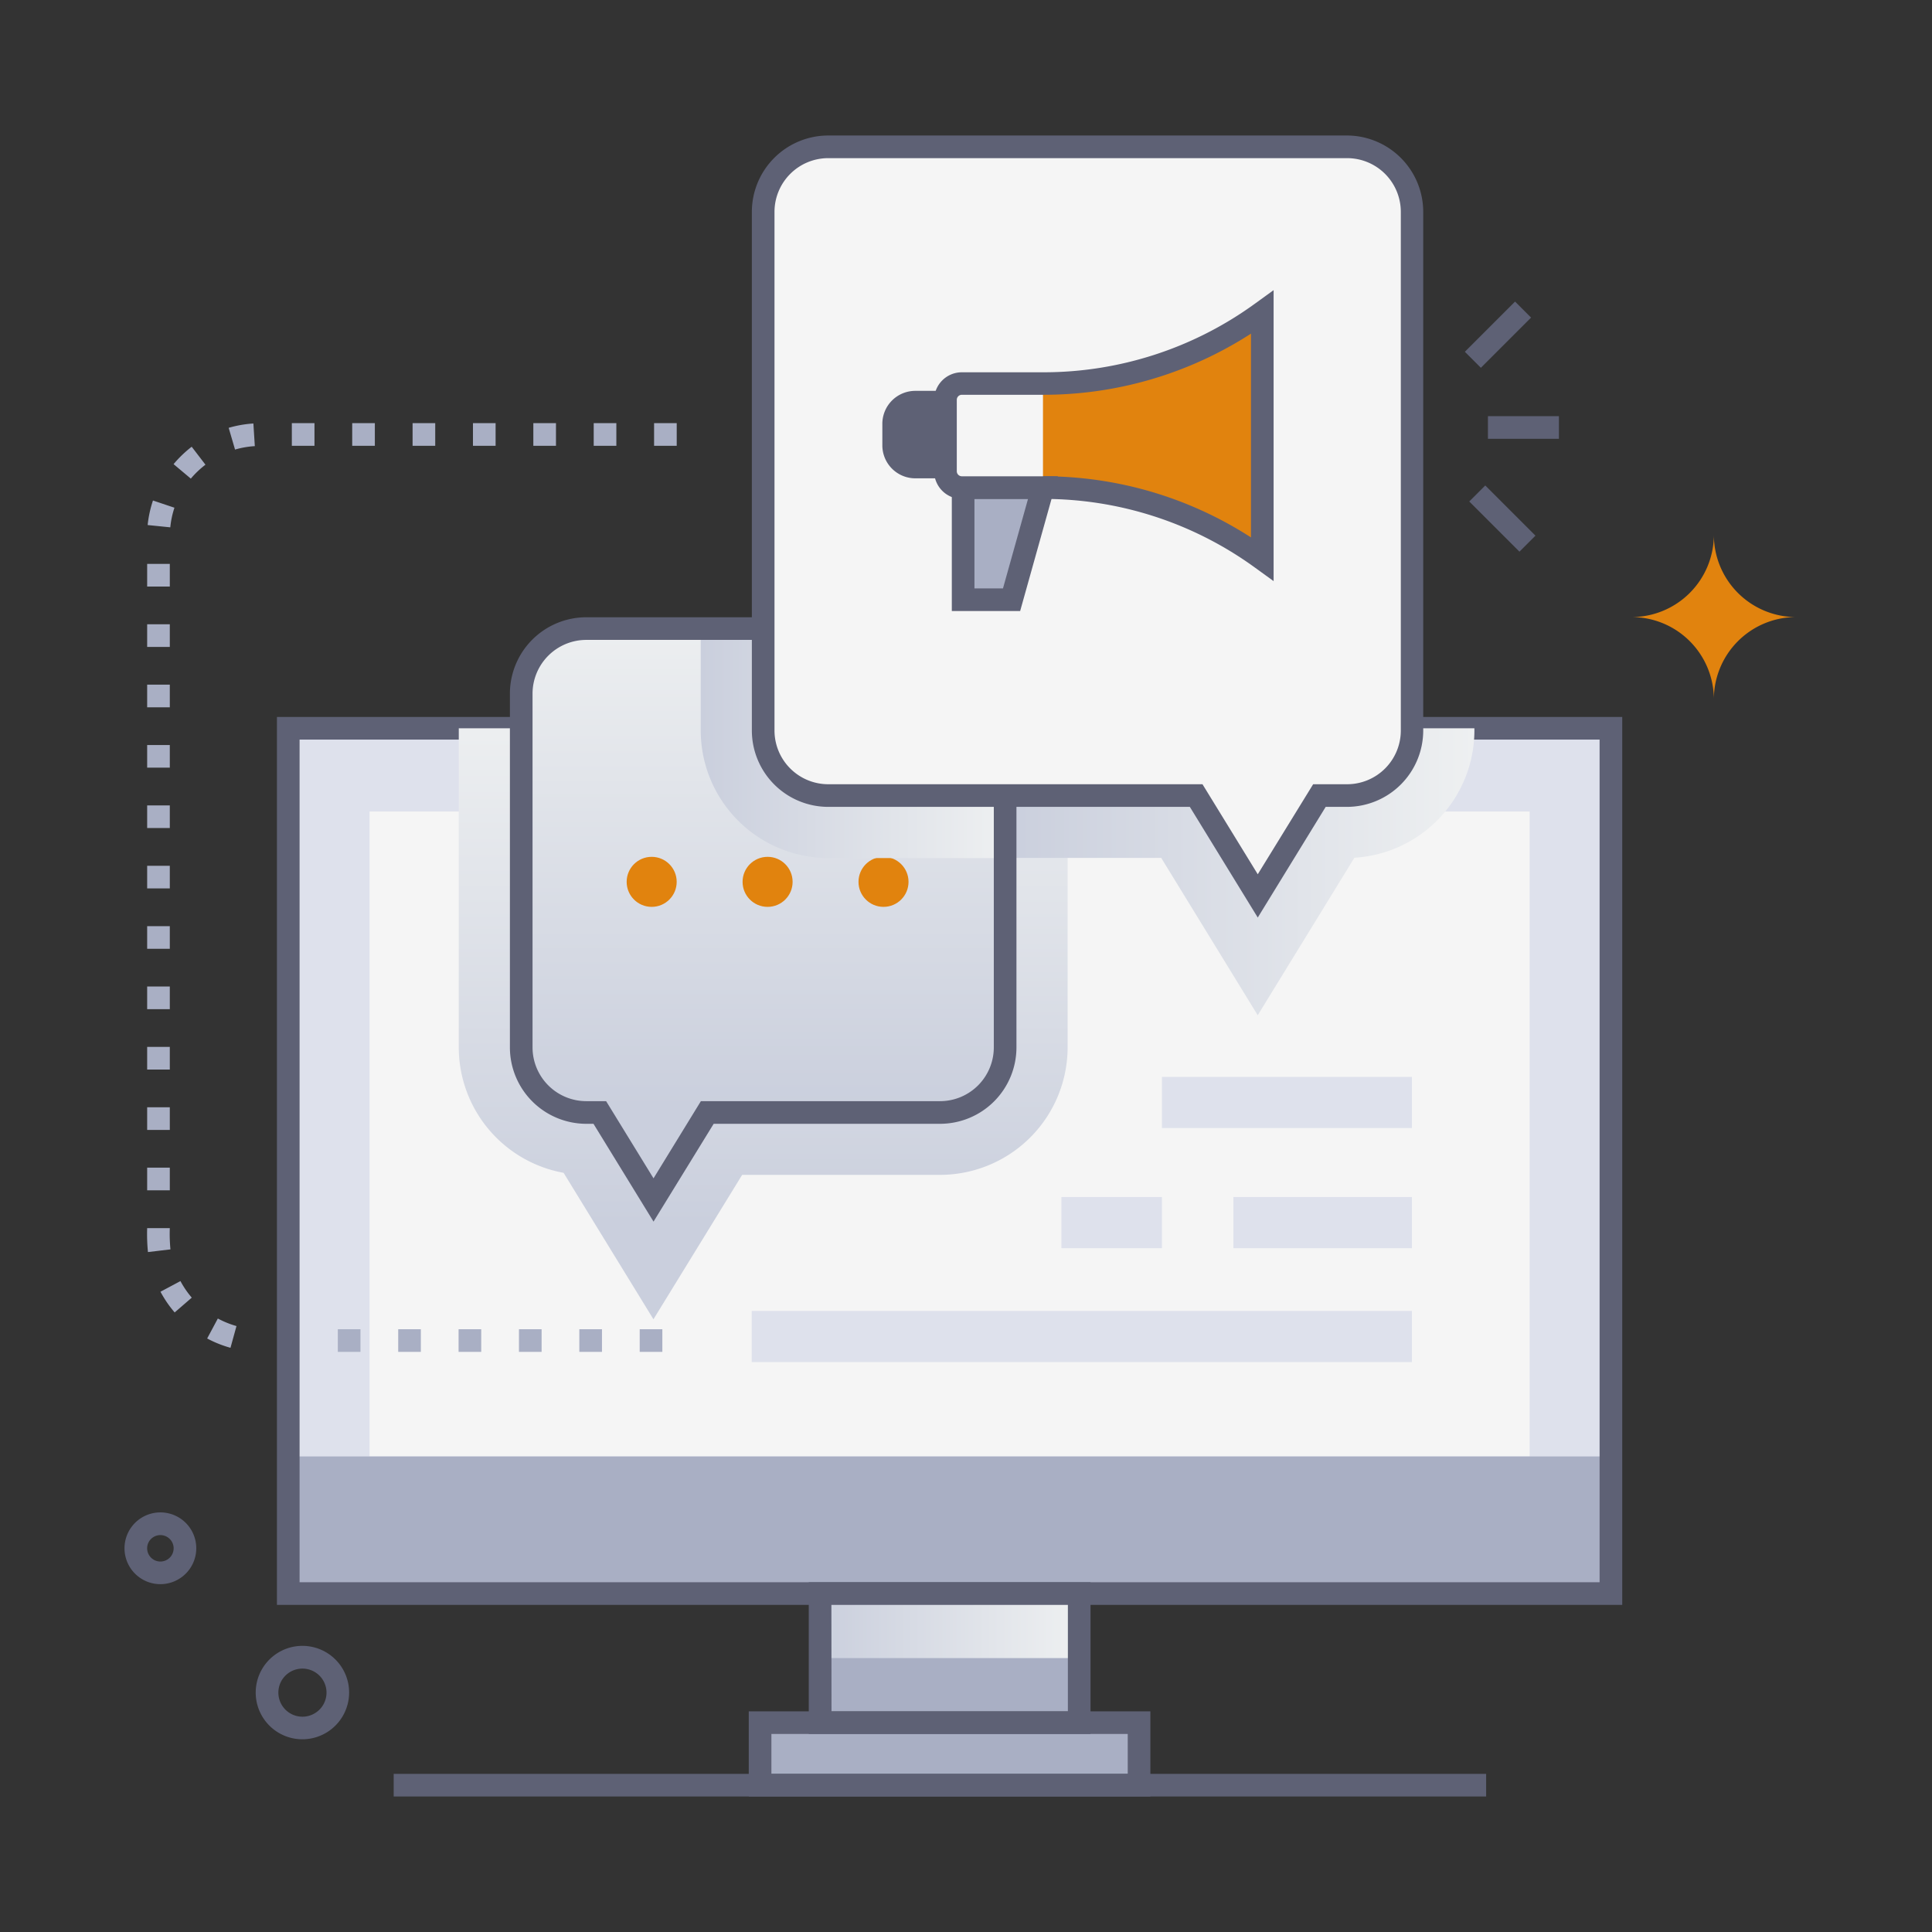 <svg xmlns="http://www.w3.org/2000/svg" xmlns:xlink="http://www.w3.org/1999/xlink" viewBox="0 0 512 512"><rect x="0" y="0" width="512" height="512" fill="#333333" stroke="none"/><defs><style>.cls-1{isolation:isolate;}.cls-2{fill:#dee1ec;}.cls-3{fill:#f5f5f5;}.cls-4{fill:#a9afc4;}.cls-5{fill:#5e6175;}.cls-10,.cls-11,.cls-6,.cls-7{mix-blend-mode:multiply;}.cls-6{fill:url(#linear-gradient);}.cls-7{fill:url(#linear-gradient-2);}.cls-8{fill:url(#linear-gradient-3);}.cls-9{fill:#e1830e;}.cls-10{fill:url(#linear-gradient-4);}.cls-11{fill:url(#linear-gradient-5);}</style><linearGradient id="linear-gradient" x1="217.33" y1="430.86" x2="285.97" y2="430.86" gradientUnits="userSpaceOnUse"><stop offset="0" stop-color="#cacfdd"></stop><stop offset="1" stop-color="#eef0f1"></stop></linearGradient><linearGradient id="linear-gradient-2" x1="202.26" y1="324.47" x2="202.26" y2="186.93" xlink:href="#linear-gradient"></linearGradient><linearGradient id="linear-gradient-3" x1="202.25" y1="293.67" x2="202.25" y2="160.69" xlink:href="#linear-gradient"></linearGradient><linearGradient id="linear-gradient-4" x1="266.37" y1="231.04" x2="390.73" y2="231.04" xlink:href="#linear-gradient"></linearGradient><linearGradient id="linear-gradient-5" x1="185.7" y1="196.98" x2="266.37" y2="196.98" xlink:href="#linear-gradient"></linearGradient></defs><title>Digital Marketing</title><g class="cls-1"><g id="Digital_Marketing" data-name="Digital Marketing"><rect class="cls-2" x="76.4" y="193.02" width="350.51" height="229.3"></rect><rect class="cls-2" x="76.4" y="193.02" width="350.51" height="229.3"></rect><rect class="cls-3" x="166.19" y="146.8" width="170.91" height="307.44" transform="translate(552.17 48.87) rotate(90)"></rect><rect class="cls-4" x="76.39" y="385.97" width="350.51" height="36.34"></rect><rect class="cls-4" x="217.33" y="422.31" width="68.64" height="34.21"></rect><rect class="cls-4" x="201.43" y="456.52" width="100.43" height="16.57"></rect><path class="cls-5" d="M304.86,476.09H198.43V453.52H304.86Zm-100.43-6h94.43V459.52H204.43Z"></path><path class="cls-5" d="M429.91,425.31H73.39V190H429.91Zm-350.52-6H423.91V196H79.39Z"></path><rect class="cls-6" x="217.33" y="422.31" width="68.64" height="17.1"></rect><path class="cls-5" d="M289,459.52H214.33V419.31H289Zm-68.64-6H283V425.31H220.33Z"></path><rect class="cls-5" x="104.33" y="470.09" width="289.51" height="6"></rect><path class="cls-3" d="M249.13,166.58H155.37a17.24,17.24,0,0,0-17.24,17.24v93.76a17.24,17.24,0,0,0,17.24,17.24H159L173.19,318l14.23-23.18h61.71a17.24,17.24,0,0,0,17.24-17.24V183.82A17.24,17.24,0,0,0,249.13,166.58Z"></path><path class="cls-7" d="M282.93,193v84.57a33.83,33.83,0,0,1-33.79,33.78H196.68l-23.51,38.27-23.81-38.81a33.83,33.83,0,0,1-27.78-33.24V193Z"></path><path class="cls-8" d="M266.37,183.82v93.77a17.22,17.22,0,0,1-17.24,17.22H187.42L173.18,318,159,294.81h-3.59a17.21,17.21,0,0,1-17.22-17.22V183.82a17.22,17.22,0,0,1,17.22-17.24h93.77A17.24,17.24,0,0,1,266.37,183.82Z"></path><rect class="cls-2" x="199.21" y="347.41" width="174.96" height="13.55"></rect><rect class="cls-2" x="307.93" y="285.39" width="66.24" height="13.55"></rect><rect class="cls-2" x="281.29" y="317.23" width="26.64" height="13.55"></rect><rect class="cls-2" x="326.86" y="317.23" width="47.31" height="13.55"></rect><circle class="cls-9" cx="172.7" cy="233.7" r="6.63"></circle><circle class="cls-9" cx="203.42" cy="233.7" r="6.63"></circle><circle class="cls-9" cx="234.14" cy="233.7" r="6.63"></circle><path class="cls-10" d="M390.73,193a33.83,33.83,0,0,1-31.8,34.31l-25.62,41.74-25.57-41.69H266.37V193Z"></path><path class="cls-11" d="M266.37,183.82v43.57H219.48a33.83,33.83,0,0,1-33.78-33.8v-27h63.43A17.24,17.24,0,0,1,266.37,183.82Z"></path><path class="cls-5" d="M173.19,323.74l-15.91-25.92h-1.91a20.26,20.26,0,0,1-20.24-20.24V183.82a20.26,20.26,0,0,1,20.24-20.24h93.76a20.26,20.26,0,0,1,20.24,20.24v93.76a20.26,20.26,0,0,1-20.24,20.24h-60ZM155.37,169.58a14.26,14.26,0,0,0-14.24,14.24v93.76a14.26,14.26,0,0,0,14.24,14.24h5.26l12.56,20.45,12.55-20.45h63.39a14.26,14.26,0,0,0,14.24-14.24V183.82a14.26,14.26,0,0,0-14.24-14.24Z"></path><path class="cls-3" d="M356.94,38.91H219.48a17.23,17.23,0,0,0-17.23,17.23V193.6a17.24,17.24,0,0,0,17.23,17.23H317l16.32,26.59,16.32-26.59h7.3a17.23,17.23,0,0,0,17.23-17.23V56.14A17.22,17.22,0,0,0,356.94,38.91Z"></path><path class="cls-5" d="M333.32,243.16l-18-29.33H219.48a20.26,20.26,0,0,1-20.23-20.23V56.14a20.26,20.26,0,0,1,20.23-20.23H356.94a20.26,20.26,0,0,1,20.23,20.23V193.6a20.26,20.26,0,0,1-20.23,20.23h-5.62ZM219.48,41.91a14.25,14.25,0,0,0-14.23,14.23V193.6a14.25,14.25,0,0,0,14.23,14.23h99.19l14.65,23.86L348,207.83h9a14.24,14.24,0,0,0,14.23-14.23V56.14a14.24,14.24,0,0,0-14.23-14.23Z"></path><polygon class="cls-4" points="276.4 129.21 268.08 158.93 255.24 158.93 255.24 129.21 276.4 129.21"></polygon><path class="cls-5" d="M253.56,126.76h-11a8.74,8.74,0,0,1-8.73-8.73v-5.72a8.74,8.74,0,0,1,8.73-8.73h11Zm-11-17.18a2.73,2.73,0,0,0-2.73,2.73V118a2.73,2.73,0,0,0,2.73,2.73h5V109.58Z"></path><path class="cls-5" d="M250.56,123.76h-8a5.73,5.73,0,0,1-5.73-5.73v-5.72a5.73,5.73,0,0,1,5.73-5.73h8Z"></path><path class="cls-9" d="M276.4,101.61H254.89a4.33,4.33,0,0,0-4.33,4.34v18.93a4.33,4.33,0,0,0,4.33,4.33H276.4a98.89,98.89,0,0,1,58.12,18.89V82.72A98.9,98.9,0,0,1,276.4,101.61Z"></path><path class="cls-5" d="M270.35,161.93H252.24V126.21h28.11Zm-12.11-6h7.56l6.64-23.72h-14.2Z"></path><path class="cls-3" d="M276.4,101.61v27.6H254.89a4.33,4.33,0,0,1-4.33-4.33V106a4.33,4.33,0,0,1,4.33-4.34Z"></path><path class="cls-5" d="M337.52,154l-5-3.62a95.26,95.26,0,0,0-56.13-18.16H254.89a7.34,7.34,0,0,1-7.33-7.33V106a7.34,7.34,0,0,1,7.33-7.34H276.4a95.31,95.31,0,0,0,56.12-18.15l5-3.62Zm-82.63-49.38a1.34,1.34,0,0,0-1.33,1.34v18.93a1.34,1.34,0,0,0,1.33,1.33H276.4a101.21,101.21,0,0,1,55.12,16.2v-54a101.21,101.21,0,0,1-55.12,16.2Z"></path><rect class="cls-5" x="394.32" y="110.29" width="18.81" height="6"></rect><rect class="cls-5" x="387.57" y="85.7" width="18.81" height="6" transform="translate(53.55 306.68) rotate(-45)"></rect><rect class="cls-5" x="395.14" y="128.02" width="6" height="18.81" transform="translate(19.44 321.78) rotate(-45)"></rect><path class="cls-5" d="M80.16,460.93A12.38,12.38,0,1,1,92.26,446,12.4,12.4,0,0,1,80.16,460.93Zm-5.35-15.86a6.38,6.38,0,1,0,11.58,2.16A6.39,6.39,0,0,0,74.81,445.07Z"></path><path class="cls-5" d="M42.51,419.82a9.51,9.51,0,1,1,9.3-11.48A9.52,9.52,0,0,1,42.51,419.82Zm-2.94-11.43a3.51,3.51,0,1,0,6.37,1.19A3.52,3.52,0,0,0,39.57,408.39Z"></path><path class="cls-4" d="M61.08,357.18a30,30,0,0,1-6.18-2.47l2.83-5.29a24.52,24.52,0,0,0,4.94,2Zm-14.79-9.37a29.82,29.82,0,0,1-3.76-5.49l5.29-2.82a24.39,24.39,0,0,0,3,4.39Zm-7.08-16a48.37,48.37,0,0,1-.21-6.34h6a42.7,42.7,0,0,0,.17,5.63ZM45,315.44H39v-6h6Zm0-16H39v-6h6Zm0-16H39v-6h6Zm0-16H39v-6h6Zm0-16H39v-6h6Zm0-16H39v-6h6Zm0-16H39v-6h6Zm0-16H39v-6h6Zm0-16H39v-6h6Zm0-16H39v-6h6Zm0-16H39v-6h6Zm.13-15.69-6-.61a30,30,0,0,1,1.41-6.5l5.69,1.91A23.66,23.66,0,0,0,45.13,139.75Zm5.44-12.91L46,123a31.25,31.25,0,0,1,4.8-4.61l3.65,4.76A24.38,24.38,0,0,0,50.57,126.84Zm11.72-7.7-1.69-5.76a30.17,30.17,0,0,1,6.55-1.15l.38,6A23.78,23.78,0,0,0,62.29,119.14Zm117.05-1h-6v-6h6Zm-16,0h-6v-6h6Zm-16,0h-6v-6h6Zm-16,0h-6v-6h6Zm-16,0h-6v-6h6Zm-16,0h-6v-6h6Zm-16,0h-6v-6h6Z"></path><path class="cls-4" d="M175.53,358.26h-6v-6h6Zm-16,0h-6v-6h6Zm-16,0h-6v-6h6Zm-16,0h-6v-6h6Zm-16,0h-6v-6h6Zm-16,0h-6v-6h6Z"></path><path class="cls-9" d="M432.37,163.53a21.81,21.81,0,0,1,21.82,21.81A21.8,21.8,0,0,1,476,163.53a21.81,21.81,0,0,1-21.81-21.82A21.82,21.82,0,0,1,432.37,163.53Z"></path></g></g></svg>
